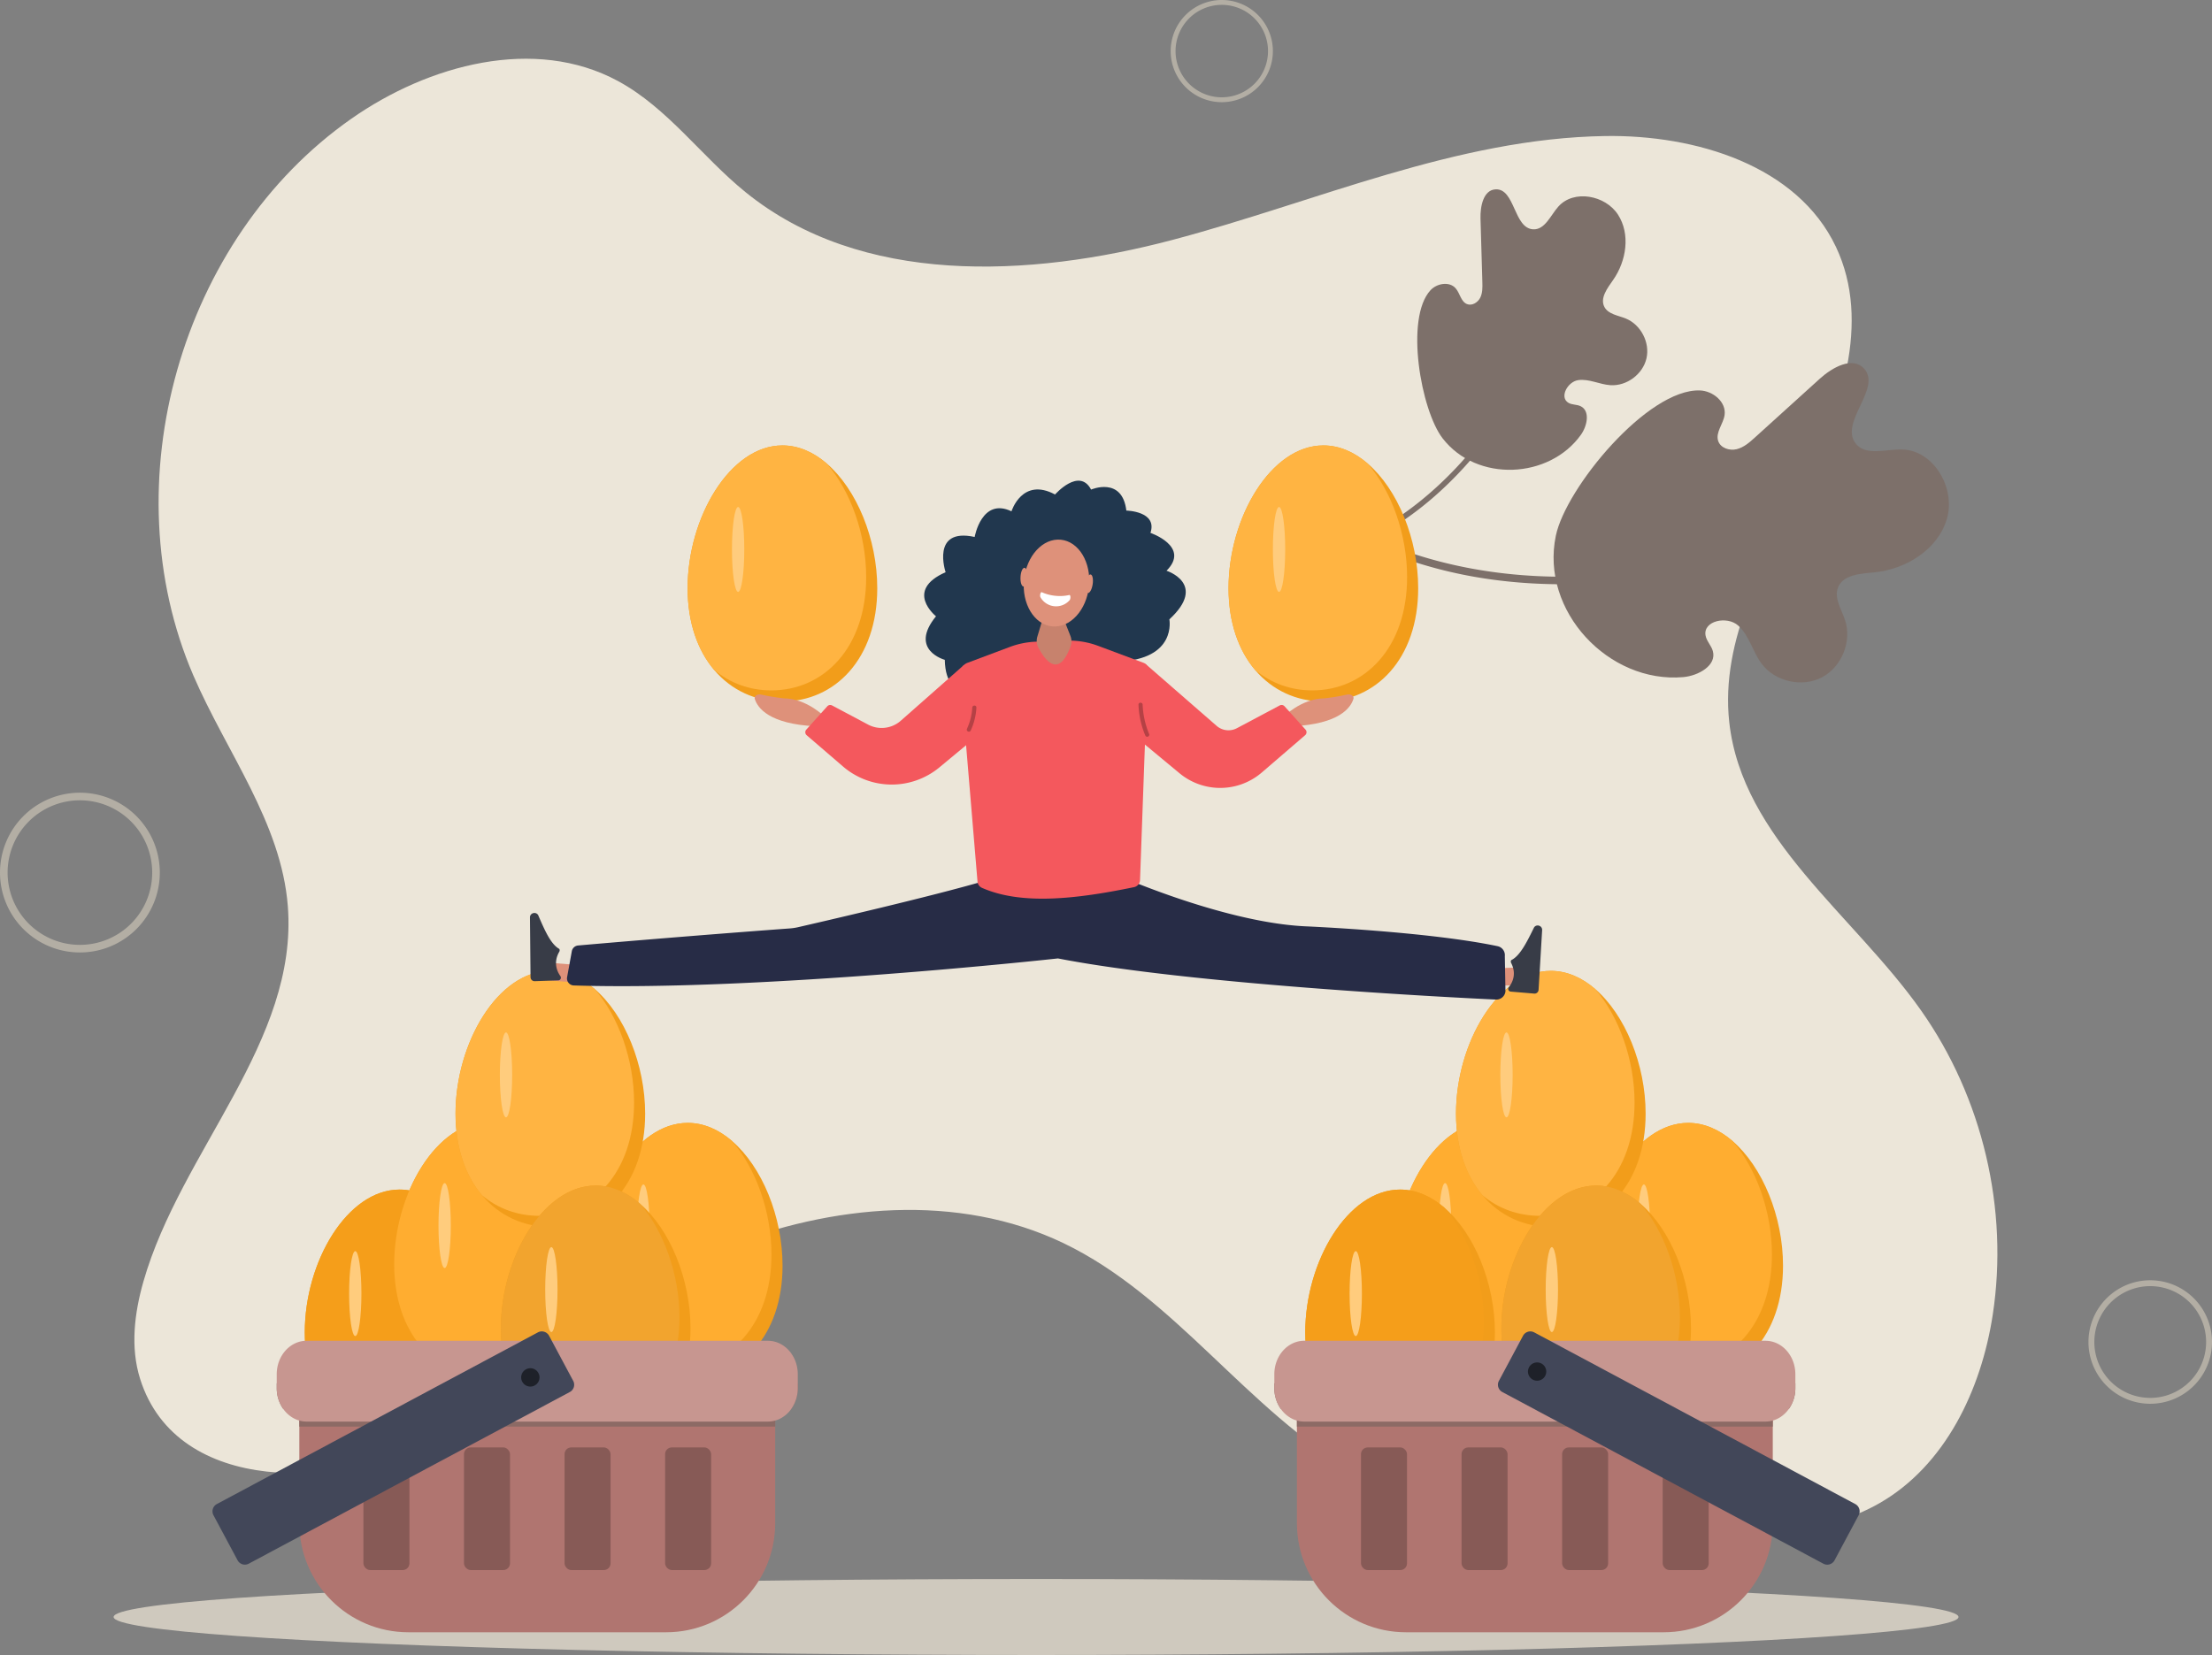 <?xml version="1.0" encoding="UTF-8"?>
<!DOCTYPE svg PUBLIC '-//W3C//DTD SVG 1.0//EN'
          'http://www.w3.org/TR/2001/REC-SVG-20010904/DTD/svg10.dtd'>
<svg data-name="Слой 1" height="3679.1" preserveAspectRatio="xMidYMid meet" version="1.0" viewBox="-0.0 -0.0 4916.0 3679.1" width="4916.0" xmlns="http://www.w3.org/2000/svg" xmlns:xlink="http://www.w3.org/1999/xlink" zoomAndPan="magnify"
><rect x="-0.0" y="-0.0" width="4916.0" height="3679.1" fill="#808080" stroke="none"/><g
  ><path d="M353.33,3725.53h0c-21.95-69.85-12.68-146,7.47-216.37,83-290.1,344.47-533.74,320.85-834.57-14.55-185.41-136.53-342.1-210.08-512.93-183.4-426-28.92-970.68,350.83-1237,172.24-120.77,408-184.18,593-84.09,110.56,59.82,185.83,167.79,283.46,247,256.89,208.34,629.55,190.65,949.3,106.06S3279,967.8,3609.72,962.83c200.5-3,426.72,65.2,512.54,246.43,79.51,168,9.89,366.63-73.6,532.63s-183.88,339.34-163.51,524c28.58,259.09,276.27,427.92,426.41,641,136.7,194,195,441.62,159.18,676.22-25.49,167-105.76,335.8-252.52,419.4C4103.37,4068,3965,4073,3832.8,4074.1c-267.81,2.35-548.75-7.75-781-141.2-238.65-137.15-398.27-390-646.48-509-234.18-112.24-515.71-86.3-756.77,10.29-252.68,101.24-423.56,290.44-650.36,423C805.91,3969.56,435.67,3987.58,353.33,3725.53Z" fill="#ece6d9" transform="translate(-42 -660.43)"
  /></g
  ><g
  ><path d="M3819.94,1528.39h0c29.08,1,58.9,25.78,54.84,54.59-2.83,20-20.63,38.59-14.24,57.79,5.19,15.59,25,22.14,41,18.24s28.85-15.32,41-26.36l143.84-130.32c27.69-25.09,72.28-50.15,97.92-23,41.06,43.51-54.91,119.57-18.28,166.88,22.16,28.63,66.86,12.61,103.06,13.38,70.89,1.51,119.87,86.66,99.66,154.63s-91,111.81-161.56,118.63c-30.53,2.95-69,4.94-80.26,33.45-9.32,23.52,7.45,48.32,15.48,72.3,15.85,47.33-7.18,104.5-51.41,127.62s-104.32,9.41-134.14-30.61c-19.84-26.63-27.07-62.32-51.78-84.51s-78.34-10.79-72.63,21.93c2.19,12.62,12.78,22.29,16.21,34.63,9,32.22-32.25,55-65.56,58-165.8,14.62-318.2-146.87-283.36-314.31C3521.89,1744.88,3703.71,1524.31,3819.94,1528.39Z" fill="#7d706a" transform="translate(-42 -660.43)"
  /></g
  ><g
  ><path d="M3717.11,1926.87c-150.2,23.15-353,29.14-555.4-42.66l-6.22,15.38a1003,1003,0,0,0,194.31,48.05c116.39,16.87,240.81,15.34,369.81-4.54,219.49-33.84,378.57-110.3,380.15-111.07a8.2,8.2,0,1,0-7.17-14.76C4091,1818,3934.18,1893.41,3717.11,1926.87Z" fill="#7d706a" transform="translate(-42 -660.43)"
  /></g
  ><g
  ><path d="M3221,1305.78h0c14.29-15.58,42-20.37,56-4.53,9.74,11,11.58,29.61,25.21,35.14,11.06,4.49,24-3.36,29.41-14s5.15-23.17,4.8-35.11l-4.11-141c-.79-27.13,6.41-63.59,33.52-64.92,43.41-2.15,40.14,86.75,83.55,88.85,26.27,1.26,38.52-31,56-50.62,34.29-38.44,104.43-25.31,132.44,17.93s18.82,103-10.72,145.22c-12.77,18.25-29.81,40.42-19.39,60.12,8.59,16.24,30.2,18.68,47.24,25.56,33.62,13.58,54.33,53.28,46.23,88.62s-44,62.07-80.21,59.65c-24.07-1.6-47.2-14.45-71.12-11.28s-42.92,38.18-22.16,50.47c8,4.74,18.35,3.46,26.78,7.39,22,10.25,15.19,43.79,1.09,63.57-70.17,98.48-231.28,106.45-307.33,8.19C3199.9,1572.57,3163.87,1368.06,3221,1305.78Z" fill="#7d706a" transform="translate(-42 -660.43)"
  /></g
  ><g
  ><path d="M3392.55,1550.62c-58.09,93.89-150.49,208.74-285.66,286.65l5.56,10.7a729,729,0,0,0,118.24-84.66c64.24-56.33,122.11-125.77,172-206.41,84.88-137.2,117.72-261.15,118-262.39a6,6,0,0,0-11.54-3C3508.88,1292.72,3476.51,1414.94,3392.55,1550.62Z" fill="#7d706a" transform="translate(-42 -660.43)"
  /></g
  ><g
  ><ellipse cx="2302.56" cy="3594.64" fill="#cfc9be" rx="2050.06" ry="84.49"
  /></g
  ><g
  ><path d="M3193.81,1968.07c0,157.19-94.33,251.76-210.7,251.76-59.71,0-113.61-24.89-152-70.35-36.4-43.17-58.77-104.88-58.77-181.41,0-157.18,94.34-317.44,210.72-317.44,35.52,0,69,14.93,98.33,40.13C3148.27,1748.16,3193.81,1858.86,3193.81,1968.07Z" fill="#f29d1a" transform="translate(-42 -660.43)"
  /></g
  ><g
  ><path d="M3169.18,1943.44c0,157.18-94.34,251.77-210.71,251.77-47.83,0-91.95-16-127.31-45.73-36.4-43.17-58.77-104.88-58.77-181.41,0-157.18,94.34-317.44,210.72-317.44,35.52,0,69,14.93,98.33,40.13C3134.58,1751.93,3169.18,1848.25,3169.18,1943.44Z" fill="#ffb442" transform="translate(-42 -660.43)"
  /></g
  ><g
  ><ellipse cx="2842.58" cy="1221.44" fill="#ffcc7d" rx="13.68" ry="94.41"
  /></g
  ><g
  ><path d="M1991.64,1968.07c0,157.19-94.33,251.76-210.7,251.76-59.7,0-113.61-24.89-152-70.35-36.39-43.17-58.77-104.88-58.77-181.41,0-157.18,94.34-317.44,210.72-317.44,35.52,0,69,14.93,98.33,40.13C1946.1,1748.16,1991.64,1858.86,1991.64,1968.07Z" fill="#f29d1a" transform="translate(-42 -660.43)"
  /></g
  ><g
  ><path d="M1967,1943.44c0,157.18-94.34,251.77-210.72,251.77-47.82,0-92-16-127.31-45.73-36.39-43.17-58.77-104.88-58.77-181.41,0-157.18,94.34-317.44,210.72-317.44,35.52,0,69,14.93,98.33,40.13C1932.41,1751.93,1967,1848.25,1967,1943.44Z" fill="#ffb442" transform="translate(-42 -660.43)"
  /></g
  ><g
  ><ellipse cx="1640.42" cy="1221.44" fill="#ffcc7d" rx="13.68" ry="94.41"
  /></g
  ><g
  ><path d="M1140.79,3622.34c0,157.19-94.33,251.77-210.71,251.77-59.7,0-113.6-24.9-151.94-70.35-36.4-43.18-58.77-104.88-58.77-181.42,0-157.17,94.34-317.44,210.71-317.44,35.53,0,69,14.93,98.34,40.13C1095.25,3402.44,1140.79,3513.13,1140.79,3622.34Z" fill="#f29d1a" transform="translate(-42 -660.43)"
  /></g
  ><g
  ><path d="M1116.16,3597.72c0,157.17-94.34,251.76-210.71,251.76-47.83,0-92-16-127.31-45.72-36.4-43.18-58.77-104.88-58.77-181.42,0-157.17,94.34-317.44,210.71-317.44,35.53,0,69,14.93,98.34,40.13C1081.56,3406.21,1116.16,3502.53,1116.16,3597.72Z" fill="#f59e1a" transform="translate(-42 -660.43)"
  /></g
  ><g
  ><ellipse cx="789.56" cy="2875.71" fill="#ffcc7d" rx="13.68" ry="94.41"
  /></g
  ><g
  ><path d="M1339.42,3471.15c0,157.18-94.33,251.76-210.7,251.76-59.71,0-113.61-24.9-152-70.35-36.4-43.17-58.77-104.88-58.77-181.41,0-157.18,94.34-317.44,210.72-317.44,35.52,0,69,14.92,98.33,40.13C1293.88,3251.24,1339.42,3361.93,1339.42,3471.15Z" fill="#f29d1a" transform="translate(-42 -660.43)"
  /></g
  ><g
  ><path d="M1314.79,3446.52c0,157.18-94.34,251.77-210.71,251.77-47.83,0-91.95-16-127.31-45.73-36.4-43.17-58.77-104.88-58.77-181.41,0-157.18,94.34-317.44,210.72-317.44,35.52,0,69,14.92,98.33,40.13C1280.19,3255,1314.79,3351.33,1314.79,3446.52Z" fill="#ffad30" transform="translate(-42 -660.43)"
  /></g
  ><g
  ><ellipse cx="988.19" cy="2724.51" fill="#ffcc7d" rx="13.68" ry="94.41"
  /></g
  ><g
  ><path d="M1781.15,3474.11c0,157.19-94.33,251.77-210.7,251.77-59.7,0-113.61-24.9-152-70.36-36.39-43.17-58.77-104.87-58.77-181.41,0-157.18,94.34-317.44,210.72-317.44,35.52,0,69,14.93,98.33,40.13C1735.61,3254.2,1781.15,3364.9,1781.15,3474.11Z" fill="#f29d1a" transform="translate(-42 -660.43)"
  /></g
  ><g
  ><path d="M1756.53,3449.49c0,157.17-94.34,251.76-210.72,251.76-47.82,0-92-16-127.31-45.73-36.39-43.17-58.77-104.87-58.77-181.41,0-157.18,94.34-317.44,210.72-317.44,35.52,0,69,14.93,98.33,40.13C1721.92,3258,1756.53,3354.3,1756.53,3449.49Z" fill="#ffad30" transform="translate(-42 -660.43)"
  /></g
  ><g
  ><ellipse cx="1429.93" cy="2727.48" fill="#ffcc7d" rx="13.68" ry="94.41"
  /></g
  ><g
  ><path d="M1475.79,3136.14c0,157.19-94.33,251.76-210.7,251.76-59.7,0-113.61-24.89-151.95-70.35-36.39-43.17-58.77-104.87-58.77-181.41,0-157.18,94.35-317.44,210.72-317.44,35.52,0,69,14.93,98.33,40.13C1430.25,2916.23,1475.79,3026.93,1475.79,3136.14Z" fill="#f29d1a" transform="translate(-42 -660.43)"
  /></g
  ><g
  ><path d="M1451.17,3111.51c0,157.18-94.34,251.77-210.72,251.77-47.82,0-92-16-127.31-45.73-36.39-43.17-58.77-104.87-58.77-181.41,0-157.18,94.35-317.44,210.72-317.44,35.52,0,69,14.93,98.33,40.13C1416.56,2920,1451.17,3016.33,1451.17,3111.51Z" fill="#ffb442" transform="translate(-42 -660.43)"
  /></g
  ><g
  ><ellipse cx="1124.57" cy="2389.51" fill="#ffcc7d" rx="13.68" ry="94.41"
  /></g
  ><g
  ><path d="M219.58,2422.64a177.58,177.58,0,1,0,177.58,177.58A177.59,177.59,0,0,0,219.58,2422.64Zm0,338.25a160.67,160.67,0,1,1,160.67-160.67A160.67,160.67,0,0,1,219.58,2760.89Z" fill="#b3aea4" transform="translate(-42 -660.43)"
  /></g
  ><g
  ><path d="M4820.72,3506.5A137.28,137.28,0,1,0,4958,3643.78,137.28,137.28,0,0,0,4820.72,3506.5Zm0,261.48a124.21,124.21,0,1,1,124.21-124.2A124.2,124.2,0,0,1,4820.72,3768Z" fill="#b3aea4" transform="translate(-42 -660.43)"
  /></g
  ><g
  ><path d="M2757.32,660.43A113.57,113.57,0,1,0,2870.88,774,113.57,113.57,0,0,0,2757.32,660.43Zm0,216.31A102.75,102.75,0,1,1,2860.07,774,102.74,102.74,0,0,1,2757.32,876.74Z" fill="#b3aea4" transform="translate(-42 -660.43)"
  /></g
  ><g
  ><path d="M3562.91,3471.15c0,157.18-94.33,251.76-210.71,251.76-59.7,0-113.6-24.9-151.94-70.35-36.4-43.17-58.77-104.88-58.77-181.41,0-157.18,94.34-317.44,210.71-317.44,35.53,0,69,14.92,98.34,40.13C3517.37,3251.24,3562.91,3361.93,3562.91,3471.15Z" fill="#f29d1a" transform="translate(-42 -660.43)"
  /></g
  ><g
  ><path d="M3538.28,3446.52c0,157.18-94.34,251.77-210.71,251.77-47.83,0-92-16-127.31-45.73-36.4-43.17-58.77-104.88-58.77-181.41,0-157.18,94.34-317.44,210.71-317.44,35.53,0,69,14.92,98.34,40.13C3503.68,3255,3538.28,3351.33,3538.28,3446.52Z" fill="#ffad30" transform="translate(-42 -660.43)"
  /></g
  ><g
  ><ellipse cx="3211.68" cy="2724.51" fill="#ffcc7d" rx="13.68" ry="94.41"
  /></g
  ><g
  ><path d="M4004.64,3474.11c0,157.19-94.33,251.77-210.7,251.77-59.7,0-113.61-24.9-152-70.36-36.39-43.17-58.77-104.87-58.77-181.41,0-157.18,94.34-317.44,210.72-317.44,35.52,0,69,14.93,98.33,40.13C3959.1,3254.2,4004.64,3364.9,4004.64,3474.11Z" fill="#f29d1a" transform="translate(-42 -660.43)"
  /></g
  ><g
  ><path d="M3980,3449.49c0,157.17-94.35,251.76-210.72,251.76-47.82,0-92-16-127.31-45.73-36.39-43.17-58.77-104.87-58.77-181.41,0-157.18,94.34-317.44,210.72-317.44,35.52,0,69,14.93,98.33,40.13C3945.41,3258,3980,3354.3,3980,3449.49Z" fill="#ffad30" transform="translate(-42 -660.43)"
  /></g
  ><g
  ><ellipse cx="3653.42" cy="2727.48" fill="#ffcc7d" rx="13.68" ry="94.41"
  /></g
  ><g
  ><path d="M3699.28,3136.14c0,157.19-94.33,251.76-210.7,251.76-59.7,0-113.61-24.89-151.95-70.35-36.39-43.17-58.77-104.87-58.77-181.41,0-157.18,94.34-317.44,210.72-317.44,35.52,0,69,14.93,98.33,40.13C3653.74,2916.23,3699.28,3026.93,3699.28,3136.14Z" fill="#f29d1a" transform="translate(-42 -660.43)"
  /></g
  ><g
  ><path d="M3674.66,3111.51c0,157.18-94.34,251.77-210.72,251.77-47.82,0-92-16-127.31-45.73-36.39-43.17-58.77-104.87-58.77-181.41,0-157.18,94.34-317.44,210.72-317.44,35.52,0,69,14.93,98.33,40.13C3640.05,2920,3674.66,3016.33,3674.66,3111.51Z" fill="#ffb442" transform="translate(-42 -660.43)"
  /></g
  ><g
  ><ellipse cx="3348.06" cy="2389.51" fill="#ffcc7d" rx="13.68" ry="94.41"
  /></g
  ><g
  ><path d="M3800.08,3613.45c0,157.19-94.33,251.76-210.7,251.76-59.7,0-113.61-24.89-152-70.35-36.39-43.17-58.77-104.87-58.77-181.41,0-157.18,94.34-317.44,210.72-317.44,35.52,0,69,14.93,98.33,40.13C3754.54,3393.54,3800.08,3504.24,3800.08,3613.45Z" fill="#f29d1a" transform="translate(-42 -660.43)"
  /></g
  ><g
  ><path d="M3775.46,3588.82c0,157.18-94.35,251.77-210.72,251.77-47.82,0-91.95-16-127.31-45.73-36.39-43.17-58.77-104.87-58.77-181.41,0-157.18,94.34-317.44,210.72-317.44,35.52,0,69,14.93,98.33,40.13C3740.85,3397.31,3775.46,3493.63,3775.46,3588.82Z" fill="#f2a42e" transform="translate(-42 -660.43)"
  /></g
  ><g
  ><ellipse cx="3448.86" cy="2866.82" fill="#ffcc7d" rx="13.68" ry="94.41"
  /></g
  ><g
  ><path d="M1576.59,3613.45c0,157.19-94.33,251.76-210.7,251.76-59.7,0-113.61-24.89-152-70.35-36.39-43.17-58.77-104.87-58.77-181.41,0-157.18,94.34-317.44,210.72-317.44,35.52,0,69,14.93,98.33,40.13C1531.05,3393.54,1576.59,3504.24,1576.59,3613.45Z" fill="#f29d1a" transform="translate(-42 -660.43)"
  /></g
  ><g
  ><path d="M1552,3588.82c0,157.18-94.35,251.77-210.72,251.77-47.82,0-92-16-127.31-45.73-36.39-43.17-58.77-104.87-58.77-181.41,0-157.18,94.34-317.44,210.72-317.44,35.52,0,69,14.93,98.33,40.13C1517.36,3397.31,1552,3493.63,1552,3588.82Z" fill="#f2a42e" transform="translate(-42 -660.43)"
  /></g
  ><g
  ><ellipse cx="1225.37" cy="2866.82" fill="#ffcc7d" rx="13.68" ry="94.41"
  /></g
  ><g
  ><path d="M1764.83,3728.14v318.42c0,133.92-108.57,242.48-242.49,242.48H949.76c-133.93,0-242.49-108.56-242.49-242.48V3728.14Z" fill="#b07570" transform="translate(-42 -660.43)"
  /></g
  ><g
  ><rect fill="#875a56" height="272.66" rx="14.93" width="102.25" x="807.69" y="3217.66"
  /></g
  ><g
  ><rect fill="#875a56" height="272.66" rx="14.93" width="102.25" x="1031.18" y="3217.66"
  /></g
  ><g
  ><rect fill="#875a56" height="272.66" rx="14.93" width="102.25" x="1254.66" y="3217.66"
  /></g
  ><g
  ><rect fill="#875a56" height="272.66" rx="14.93" width="102.25" x="1478.15" y="3217.66"
  /></g
  ><g
  ><path d="M1815,3735.43v10.78a79.92,79.92,0,0,1-14.34,46.19h-35.86v39.43H707.27V3792.4H671.41a79.92,79.92,0,0,1-14.34-46.19v-10.78Z" fill="#8c6a65" transform="translate(-42 -660.43)"
  /></g
  ><g
  ><path d="M1815,3715.53v30.68a79.92,79.92,0,0,1-14.34,46.19,68.74,68.74,0,0,1-23.47,21,60.5,60.5,0,0,1-28.69,7.26h-1025a60,60,0,0,1-16.3-2.26,62,62,0,0,1-17.6-8.15,69.74,69.74,0,0,1-18.26-17.89,79.92,79.92,0,0,1-14.34-46.19v-30.68c0-41.15,29.77-74.48,66.5-74.48h1025C1785.25,3641.05,1815,3674.38,1815,3715.53Z" fill="#c79690" transform="translate(-42 -660.43)"
  /></g
  ><g
  ><path d="M523.93,4004l713.52-381.64a18.37,18.37,0,0,1,24.85,7.53l53.59,100.21a18.35,18.35,0,0,1-7.53,24.84L594.84,4136.54A18.37,18.37,0,0,1,570,4129L516.4,4028.8A18.35,18.35,0,0,1,523.93,4004Z" fill="#424759" transform="translate(-42 -660.43)"
  /></g
  ><g
  ><circle cx="1220.66" cy="3722.44" fill="#1e2129" r="20.45" transform="rotate(-22.5 -460.444 3497.802)"
  /></g
  ><g
  ><path d="M3364.28,3622.34c0,157.19-94.33,251.77-210.71,251.77-59.7,0-113.6-24.9-151.94-70.35-36.4-43.18-58.77-104.88-58.77-181.42,0-157.17,94.34-317.44,210.71-317.44,35.53,0,69,14.93,98.34,40.13C3318.74,3402.44,3364.28,3513.13,3364.28,3622.34Z" fill="#f29d1a" transform="translate(-42 -660.43)"
  /></g
  ><g
  ><path d="M3339.65,3597.72c0,157.17-94.34,251.76-210.71,251.76-47.83,0-92-16-127.31-45.72-36.4-43.18-58.77-104.88-58.77-181.42,0-157.17,94.34-317.44,210.71-317.44,35.53,0,69,14.93,98.34,40.13C3305.05,3406.21,3339.65,3502.53,3339.65,3597.72Z" fill="#f59e1a" transform="translate(-42 -660.43)"
  /></g
  ><g
  ><ellipse cx="3013.05" cy="2875.71" fill="#ffcc7d" rx="13.68" ry="94.41"
  /></g
  ><g
  ><path d="M2924.29,3728.14v318.42c0,133.92,108.56,242.48,242.48,242.48h572.59c133.92,0,242.49-108.56,242.49-242.48V3728.14Z" fill="#b07570" transform="translate(-42 -660.43)"
  /></g
  ><g
  ><rect fill="#875a56" height="272.66" rx="14.93" transform="rotate(180 3767.305 3684.21)" width="102.25" x="3737.18" y="3878.09"
  /></g
  ><g
  ><rect fill="#875a56" height="272.66" rx="14.93" transform="rotate(180 3543.82 3684.21)" width="102.25" x="3513.69" y="3878.09"
  /></g
  ><g
  ><rect fill="#875a56" height="272.66" rx="14.93" transform="rotate(180 3320.33 3684.21)" width="102.25" x="3290.21" y="3878.09"
  /></g
  ><g
  ><rect fill="#875a56" height="272.66" rx="14.93" transform="rotate(180 3096.845 3684.21)" width="102.25" x="3066.72" y="3878.09"
  /></g
  ><g
  ><path d="M2874.09,3735.43v10.78a79.92,79.92,0,0,0,14.34,46.19h35.86v39.43H3981.85V3792.4h35.86a79.92,79.92,0,0,0,14.34-46.19v-10.78Z" fill="#8c6a65" transform="translate(-42 -660.43)"
  /></g
  ><g
  ><path d="M2874.09,3715.53v30.68a79.92,79.92,0,0,0,14.34,46.19,68.74,68.74,0,0,0,23.47,21,60.5,60.5,0,0,0,28.69,7.26H3965.54a60,60,0,0,0,16.31-2.26,62,62,0,0,0,17.6-8.15,69.74,69.74,0,0,0,18.26-17.89,79.92,79.92,0,0,0,14.34-46.19v-30.68c0-41.15-29.77-74.48-66.51-74.48H2940.59C2903.87,3641.05,2874.09,3674.38,2874.09,3715.53Z" fill="#c79690" transform="translate(-42 -660.43)"
  /></g
  ><g
  ><path d="M4165.19,4004l-713.52-381.64a18.36,18.36,0,0,0-24.85,7.53l-53.59,100.21a18.34,18.34,0,0,0,7.53,24.84l713.51,381.64a18.36,18.36,0,0,0,24.85-7.53l53.6-100.21A18.35,18.35,0,0,0,4165.19,4004Z" fill="#424759" transform="translate(-42 -660.43)"
  /></g
  ><g
  ><circle cx="3468.46" cy="3722.44" fill="#1e2129" r="20.45" transform="matrix(.97 -.23 .23 .97 -804.46 236.04)"
  /></g
  ><g
  ><path d="M1273.6 2784.25H1312.72V2830.01H1273.6z" fill="#de917a" transform="matrix(-.08 1 -1 -.08 4156.77 1093.3)"
  /></g
  ><g
  ><path d="M1284.93,2769.86c-19.41-10.72-33.11-43.24-46.94-75.22-5.26-8.43-18.27-4.64-18.17,5.3l1.27,132.88a8.91,8.91,0,0,0,9.21,8.81l52.54-1.78a6,6,0,0,0,4.64-9.46c-7.67-10.83-16.28-30.54-2.42-54.42A6,6,0,0,0,1284.93,2769.86Z" fill="#383c47" transform="translate(-42 -660.43)"
  /></g
  ><g
  ><path d="M3371.11 2808.74H3410.23V2854.5H3371.11z" fill="#de917a" transform="rotate(88.06 3711.265 2479.713)"
  /></g
  ><g
  ><path d="M3400.75,2794.81c19.93-9.74,35.23-41.53,50.64-72.78,5.68-8.16,18.49-3.71,17.89,6.2l-7.92,132.65a8.9,8.9,0,0,1-9.63,8.34l-52.39-4.41a6,6,0,0,1-4.16-9.68c8.2-10.43,17.78-29.68,5.14-54.23A5.93,5.93,0,0,1,3400.75,2794.81Z" fill="#383c47" transform="translate(-42 -660.43)"
  /></g
  ><g
  ><path d="M1326.85,2762.28c48.68-4.28,241.67-21,470.7-37.93a121,121,0,0,0,17.84-2.68c50.16-11.49,300.91-69.3,417.75-103.83a221.39,221.39,0,0,1,62.79-9.11h192.2a220.78,220.78,0,0,1,81.53,15.59c73.33,29.12,239.77,89.41,374.53,95.4,0,0,271.69,11.56,426.17,44.13a20.35,20.35,0,0,1,16,22l1.39,78.41a20.35,20.35,0,0,1-21.18,18.25c-110.26-5.14-681.36-34.48-973.38-91.46,0,0-662.19,73.15-1076,60.09a15.59,15.59,0,0,1-14.86-18.37l10.5-57.77A15.58,15.58,0,0,1,1326.85,2762.28Z" fill="#272c46" transform="translate(-42 -660.43)"
  /></g
  ><g
  ><path d="M2242.75,2198.87s-99.27,35.58-101-71.6c0,0-80.67-21.92-19.56-96.81,0,0-71.43-57.07,21.35-98,0,0-33.38-99.7,64.57-78.35,0,0,15.59-88.73,81.84-57,0,0,23.65-76.63,96.82-37.42,0,0,53.61-61.06,80.1-10.92,0,0,69.16-29.94,78.35,46.7,0,0,69.72,1.18,53.57,49.57,0,0,89.3,30.57,35.7,84.14,0,0,91.88,29.22,6.33,108.14,0,0,17.46,89-114.53,93.92Z" fill="#21374e" transform="translate(-42 -660.43)"
  /></g
  ><g
  ><path d="M2893.09,2255s41.25-42.25,92.65-42.12c0,0,28.71-3.24,49.61-8.3,8.39-2,16.5,3.18,14.6,9.36-6.33,20.55-32.23,55.93-134.89,61Z" fill="#de917a" transform="translate(-42 -660.43)"
  /></g
  ><g
  ><path d="M1876.25,2255s-41.24-42.25-92.65-42.12c0,0-28.7-3.24-49.61-8.3-8.38-2-16.5,3.18-14.6,9.36,6.33,20.55,32.23,55.93,134.89,61Z" fill="#de917a" transform="translate(-42 -660.43)"
  /></g
  ><g
  ><path d="M2344.53,2086.93a184.31,184.31,0,0,0-58.07,11.6l-94.15,35.31a25.48,25.48,0,0,0-16.49,25.35l38.61,461a16.79,16.79,0,0,0,10,14c87.56,38.52,208.36,25.22,337.83-1.58a16.75,16.75,0,0,0,13.37-15.81l16.95-469.95a13.64,13.64,0,0,0-8.86-12.86l-101.32-37.85a184.08,184.08,0,0,0-71-11.53Z" fill="#f4585d" transform="translate(-42 -660.43)"
  /></g
  ><g
  ><path d="M2587.49,2136.08l158.42,138a40,40,0,0,0,45,5.16l95.22-50.62a8.73,8.73,0,0,1,10.58,1.86l46.68,51.86a8.73,8.73,0,0,1-.8,12.45l-96.34,82.92a141.68,141.68,0,0,1-182.9,1.65L2541,2277.89Z" fill="#f4585d" transform="translate(-42 -660.43)"
  /></g
  ><g
  ><path d="M2183.43,2139.52l-139.31,122.93a64.29,64.29,0,0,1-72.92,8.74l-80-42.53a8.74,8.74,0,0,0-10.58,1.86l-46.67,51.87a8.71,8.71,0,0,0,.79,12.44l80.76,69.51a166,166,0,0,0,214.3,1.94l106.54-88.39Z" fill="#f4585d" transform="translate(-42 -660.43)"
  /></g
  ><g
  ><path d="M2202.77,2233.41a127.93,127.93,0,0,1-11.53,46.64,4.74,4.74,0,0,0,1.65,6.31c2,1.17,5.27.62,6.32-1.65a139.51,139.51,0,0,0,12.79-51.3c.32-5.94-8.91-5.92-9.23,0Z" fill="#b54145" transform="translate(-42 -660.43)"
  /></g
  ><g
  ><path d="M2572.22,2227a194.12,194.12,0,0,0,14.86,67.92c1,2.32,3.05,3.92,5.68,3.23,2.18-.58,4.19-3.38,3.23-5.68a187,187,0,0,1-14.54-65.47c-.21-5.92-9.45-5.95-9.23,0Z" fill="#b54145" transform="translate(-42 -660.43)"
  /></g
  ><g
  ><path d="M2360.49,2032.17l-13.08,43.61a32.41,32.41,0,0,0,2,23.64c12.61,24.65,44.52,73,71.93-2.41a32.6,32.6,0,0,0-.31-22.62l-16.6-42.22Z" fill="#c7826d" transform="translate(-42 -660.43)"
  /></g
  ><g
  ><ellipse cx="2389.86" cy="1956.46" fill="#de917a" rx="96.8" ry="72.55" transform="rotate(-84.23 2003.704 1649.468)"
  /></g
  ><g
  ><path d="M2470.35,1959.41c-1.74,11.38-6.57,20-10.79,19.3s-6.24-10.51-4.5-21.89,6.56-20,10.79-19.3S2472.09,1948,2470.35,1959.41Z" fill="#de917a" transform="translate(-42 -660.43)"
  /></g
  ><g
  ><path d="M2310,1943.22c-.58,11.49,2.43,20.92,6.71,21.06s8.22-9,8.79-20.54-2.43-20.93-6.72-21.07S2310.55,1931.72,2310,1943.22Z" fill="#de917a" transform="translate(-42 -660.43)"
  /></g
  ><g
  ><path d="M2387.41,1984.89a96.12,96.12,0,0,1-30-7.9c-2.86-1.3-5.17,7.56-3,11.29a40,40,0,0,0,64.6,6.53c2.92-3.22,2.42-12.36-.63-11.66A96,96,0,0,1,2387.41,1984.89Z" fill="#fff" transform="translate(-42 -660.43)"
  /></g
></svg
>
